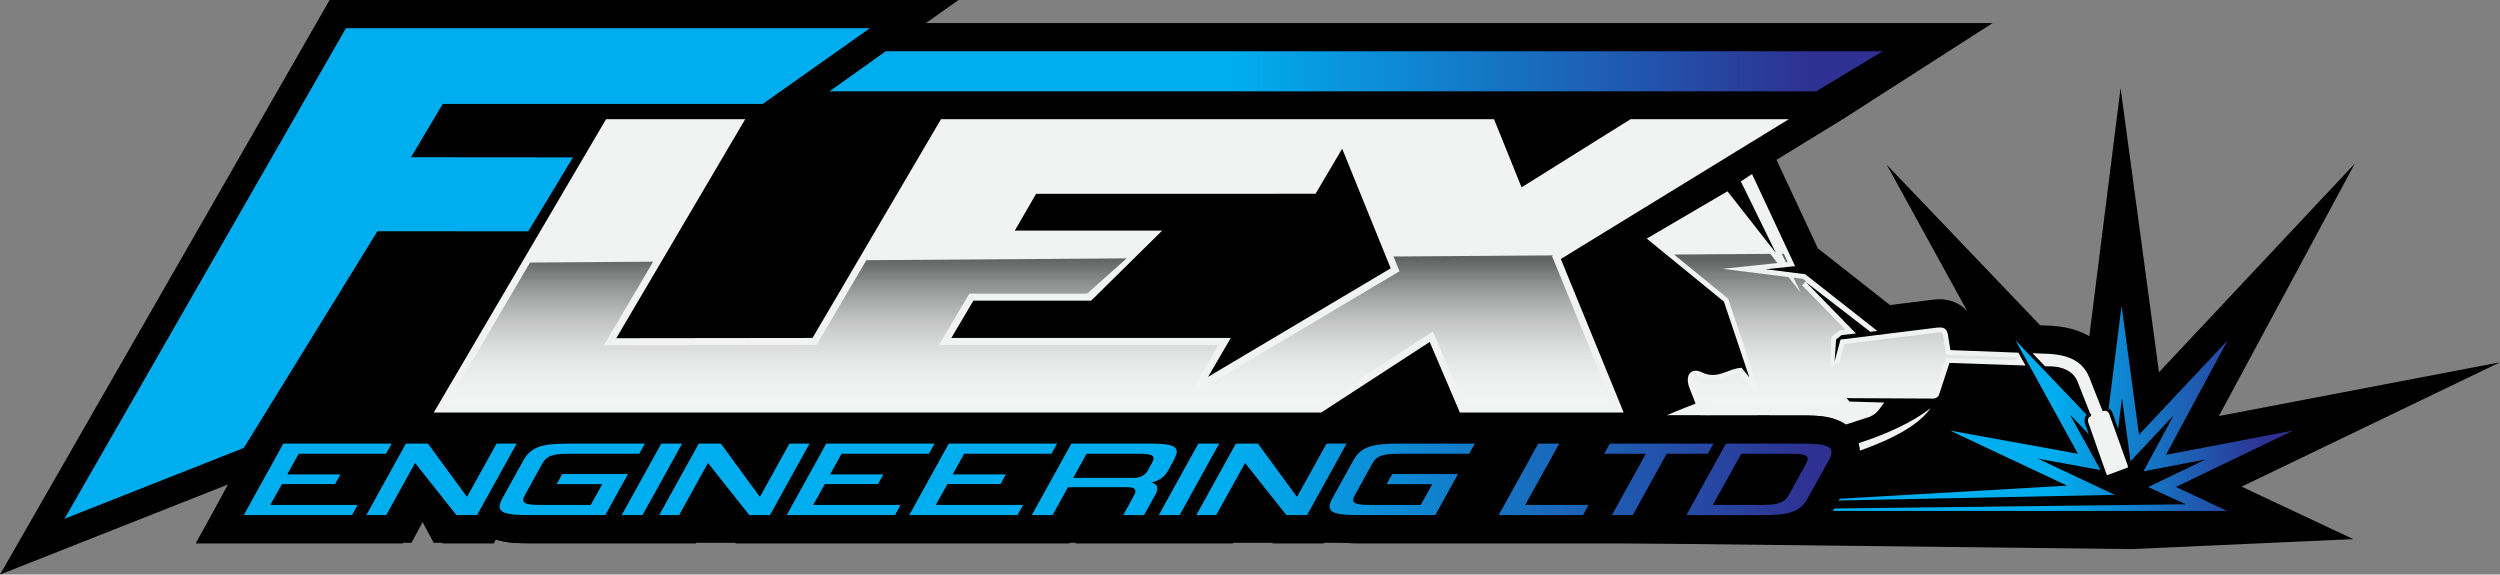 <?xml version="1.0" encoding="UTF-8"?> <svg xmlns="http://www.w3.org/2000/svg" xmlns:xlink="http://www.w3.org/1999/xlink" id="Layer_2" viewBox="0 0 3547.37 815.28"><rect x="0" y="0" width="3547.37" height="815.28" fill="#808080" stroke="none"/><defs><style>.cls-1,.cls-2{fill-rule:evenodd;}.cls-1,.cls-3,.cls-4{fill:#f1f2f2;}.cls-2{fill:url(#linear-gradient-2);}.cls-3{clip-rule:evenodd;}.cls-5{clip-path:url(#clippath-1);}.cls-6{clip-path:url(#clippath);}.cls-7{fill:url(#linear-gradient-3);}.cls-8{fill:url(#linear-gradient);}</style><clipPath id="clippath"><path class="cls-4" d="m2502.78,179.17h-186.36l-162.22,101.45-40.98-101.45h-772.31l-182.28,310.37-301.7.37,182.95-310.73h-174.25l-232.66,396.16h1238.84l161.38-104.97,44.88,104.97h210.95l-86.76-211.92,300.52-184.24Zm-816.64,383.89l42.85-73.5h-396.6l43.03-72.89h167.13l89.01-79.47h-208.94l41.76-72.16,396.6-.09,45.15-76.47,79.67,196.45-299.67,178.14Z"></path></clipPath><linearGradient id="linear-gradient" x1="1676.74" y1="608.66" x2="1676.74" y2="356.86" gradientUnits="userSpaceOnUse"><stop offset=".11" stop-color="#fff" stop-opacity="0"></stop><stop offset=".96" stop-color="#606161"></stop></linearGradient><linearGradient id="linear-gradient-2" x1="2307.92" y1="579.47" x2="3253.96" y2="579.47" gradientUnits="userSpaceOnUse"><stop offset=".64" stop-color="#00aeef"></stop><stop offset=".96" stop-color="#2e3192"></stop></linearGradient><clipPath id="clippath-1"><path class="cls-3" d="m2479.15,259.85l3.94-2.62,53.53,114.46-2.6.28-54.87-112.12Zm380.65,247.44l-98.31-3.71-4.21-26.27c-.91-5.69-1.53-5.69-4.93-5.69-.86,0-1.82.06-2.87.19l-132.36,16.42-7.26,26.75-12.71,6.45,1.41-43.17,11.52-9.44,8.44-.98-61.39-62.9,5.42-6.08-3.91-3.07-13.81-1.73,10.51,21.47-17.54-22.34-93.65-11.71,77.99-8.25-72.69-92.64-100.62,58.92,103.31,84.35,49.24,146.68-33.22-41.31c-4.85.75-9.53,2.51-14.43,4.35-7.19,2.7-14.63,5.49-23.41,5.49-6.44,0-12.69-1.51-19.1-4.63-1.92-.94-3.73-1.43-5.21-1.43-1.87,0-2.61.74-3.06,1.39-1.37,2.01-1.85,6.67.9,13.73l16.11,41.31h72.71c3.07-.89,6.27-1.73,9.6-2.52l2.37-.57,6.62,3.09h45.81c16.36,0,37.05,0,53.93,8.28l39.01-12.68c3.61-1.17,7.2-3.78,10-7.22l-38.76-1.12-16.9-18.83,139.11.72c.37-.02,1.09-.4,1.35-.72l16.39-50.05,100.79,3.46-2.19-3.99Z"></path></clipPath><linearGradient id="linear-gradient-3" x1="91.54" y1="388.05" x2="2671.49" y2="388.05" xlink:href="#linear-gradient-2"></linearGradient></defs><g id="Layer_1-2"><path d="m731.75,743.94c-2.13-2.86-4.67-6.99-6.57-12.28"></path><path d="m3547.37,514.06l-398.9,76.26,192.89-358.23-277.87,296.1-54.5-403.28-44.36,352.18c-1.32-.78-2.67-1.54-4.04-2.25-13.75-7.18-29.92-11.31-49.45-12.63l-.59-.04-15.69-.59-217.76-227.9,114.74,208.53c-10.46-12.6-25.69-17.6-39.5-17.6-2.77,0-5.68.19-8.65.55l-61.95,7.68-102.28-80.48-58.72-125.55,93.29-57.19,213.45-136.89h-1513.67L1360.08,0H467.72L0,815.28l323.45-127.8-29.43,54.53-15.97,28.85h293.6l.37-.68h11.85l15.78-29.25,15.76,29.25h12.34l.54.68h72.26l3-5.42c13.88,4.81,30.22,5.42,47.11,5.42h236.61l.37-.68h55.73l.54.68h473.38l.37-.68h9.03l-.37.68h223.05l.37-.68h55.73l.54.68h72.26l.37-.68h27.73c7.11.55,14.5.68,22,.68h378.12l717.81,8.26,314.88-14.11-158.48-74.49,366.66-176.46Z"></path><path d="m2094.91,743.94c-2.13-2.86-4.67-6.99-6.57-12.28"></path><path class="cls-4" d="m2538.23,169.17h-224.68l-154.54,96.65-39.04-96.65h-784.78l-182.28,310.37-278.46.34,182.93-310.71h-197.47l-20.35,34.65h0s-73.11,124.49-73.11,124.49h0s-150.95,257.02-150.95,257.02h1259.28l153.89-100.1,42.8,100.1h232.45l-89.19-217.84,323.49-198.32Zm-823.99,365.55l32.16-55.17h-396.49l31.22-52.89h167.13l100.84-99.47h-209.13l30.19-52.17,396.54-.09,37.77-63.97,68.84,169.75-259.08,154.01Z"></path><path class="cls-4" d="m2502.78,179.17h-186.36l-162.22,101.45-40.98-101.45h-772.31l-182.28,310.37-301.7.37,182.95-310.73h-174.25l-232.66,396.16h1238.84l161.38-104.97,44.88,104.97h210.95l-86.76-211.92,300.52-184.24Zm-816.64,383.89l42.85-73.5h-396.6l43.03-72.89h167.13l89.01-79.47h-208.94l41.76-72.16,396.6-.09,45.15-76.47,79.67,196.45-299.67,178.14Z"></path><g class="cls-6"><polygon class="cls-8" points="186.08 376.5 2992.51 356.86 3320.49 579.47 32.99 608.66 186.08 376.5"></polygon></g><path class="cls-2" d="m3010.39,433.92l-18.33,145.52c2.39,1.32,4.36,3.43,5.23,5.86l8.22,22.91,5.47-43.46,12.13,89.7,61.39-65.42-42.91,79.69,88.13-16.84-81.56,39.25,53.36,24.42-793.58,9.47h852.14l-72.48-34.07,166.37-80.07-180.57,34.52,87.54-162.57-125.8,134.06-24.73-182.97h0Zm-49.49,154.66c-2.89,3.08-3.8,8.15-2.45,12.02l5.5,15.69-26.71-27.95,43.25,78.6-89.06-16.18,109.4,51.43-456.1,9.24,388.46-22.32-166.37-78.22,181.66,33.02-88.62-161.07,101.04,105.74Z"></path><path class="cls-4" d="m2767.5,496.8l-3.3-20.61c-1.14-7.08-3.17-12.87-15.57-11.33l-137.02,16.99-8.49,31.29,2.23-31.38,7.6-6.23,20.55-2.39-71.33-73.1,91.7,70.72,9.95-1.16-102.35-80.53-56.22-7.03,41.9-4.43-61.13-130.72-15.83,10.51,49.72,101.59-68.7-87.54-114.59,67.1,109.55,89.44,36.12,107.6-11.03-13.72c-19.84.95-33.7,17.57-56.96,6.26-14.29-6.95-24.28,3.73-16.95,22.53l15.11,38.76h144.63c19.04,0,43.95.01,61.86,13.07l33.24-10.81c5.62-1.83,10.67-5.9,14.18-10.64l7.28-9.85-49.18-1.42-4.34-4.84,123.31.64c3.22.02,6.97-2.32,7.98-5.38l14.81-45.22,107.84,3.7-10.03-18.25-96.53-3.64Z"></path><path class="cls-4" d="m3019,660.22l-11.23-31.33h0s-15.03-41.96-15.03-41.96l-.03-.07-.02-.06-.03-.06-.02-.05-.03-.07-.02-.05h-.01s-.02-.07-.02-.07l-.03-.05c-.27-.53-.65-1.03-1.1-1.49h-.01c-1.66-1.65-4.3-2.66-6.22-1.88l-1.54.63-19.06-48.12c-9.69-24.47-31.65-31.81-56.13-33.46l-24.36-.92,17.62,18.43,6.04.21c17.34-.37,34.01,6.16,40.15,21.68l17.87,45.15,1.79,1.86-.74.78.41,1.03-1.51.61c-.43.18-.82.44-1.16.77l-.15.15c-.53.56-.95,1.29-1.25,2.08l-.04.11h0s-.03.11-.03.11l-.02.04c-.5,1.53-.56,3.28-.12,4.63v.02l.04.1,12.93,36.84h0l12.38,35.28,1.32,2.4-.51-.1.37,1.04,29.94-11.07-.43-3.17Z"></path><path class="cls-1" d="m2479.15,259.85l3.94-2.62,53.53,114.46-2.6.28-54.87-112.12Zm380.65,247.44l-98.31-3.71-4.21-26.27c-.91-5.69-1.53-5.69-4.93-5.69-.86,0-1.82.06-2.87.19l-132.36,16.42-7.26,26.75-12.71,6.45,1.41-43.17,11.52-9.44,8.44-.98-61.39-62.9,5.42-6.08-3.91-3.07-13.81-1.73,10.51,21.47-17.54-22.34-93.65-11.71,77.99-8.25-72.69-92.64-100.62,58.92,103.31,84.35,49.24,146.68-33.22-41.31c-4.85.75-9.53,2.51-14.43,4.35-7.19,2.7-14.63,5.49-23.41,5.49-6.44,0-12.69-1.51-19.1-4.63-1.92-.94-3.73-1.43-5.21-1.43-1.87,0-2.61.74-3.06,1.39-1.37,2.01-1.85,6.67.9,13.73l16.11,41.31h72.71c3.07-.89,6.27-1.73,9.6-2.52l2.37-.57,6.62,3.09h45.81c16.36,0,37.05,0,53.93,8.28l39.01-12.68c3.61-1.17,7.2-3.78,10-7.22l-38.76-1.12-16.9-18.83,139.11.72c.37-.02,1.09-.4,1.35-.72l16.39-50.05,100.79,3.46-2.19-3.99Z"></path><g class="cls-5"><polygon class="cls-8" points="186.08 376.5 2992.51 356.86 3320.49 579.47 32.99 608.66 186.08 376.5"></polygon></g><path class="cls-1" d="m2425.46,589.43h.91c.32-.12.63-.23.95-.35l-7.69-21.33c-21.02,7.61-39.32,14.84-55.1,21.68h60.92Z"></path><path class="cls-1" d="m2637.17,628.9c.92,3.44,1.45,7,1.59,10.64,47.2-16.57,84.73-37.06,100.53-60.35-25,19.7-61.11,36.32-102.11,49.7Z"></path><path d="m2628.73,611.96c-17.53-22.53-48.82-22.53-71.66-22.53h-572.56c-1.95,0-3.9.01-5.85.04l.02-.04h-119.88l-23.09,41.6-30.46-41.6h-128.43l-2.6,4.7c-12.8-4.16-27.33-4.7-41.64-4.7h-535.89l-23.09,41.6-30.46-41.6h-236.36c-1.95,0-3.9.01-5.85.04l.02-.04h-119.88l-23.09,41.6-30.46-41.6h-249.07l-100.41,181.44h293.6l23.28-42.08,33.36,42.08h72.26l3-5.42c13.88,4.81,30.22,5.42,47.11,5.42h236.61l23.28-42.08,33.36,42.08h473.38l21.77-39.59h8.95l-21.69,39.59h223.05l23.28-42.08,33.36,42.08h72.26l3-5.42c13.88,4.81,30.22,5.42,47.11,5.42h572.56c39.17,0,76.25-3.42,99.32-44.74l29.59-53.49.21-.41c2.54-4.84,5.35-10.69,7.03-17.31,3.97-15.66,1-30.92-8.37-42.95Z"></path><path class="cls-7" d="m2577.11,129.62h-1400.14l79.77-56.89h1414.74l-94.38,56.89ZM345.91,730.87l56.14-101.44h153.69l-8,14.42h-123.9l-16.34,29.31h75.43l-7.37,13.66h-75.43l-16.64,29.62h123.9l-7.79,14.42h-153.69Zm301.71,0l-58.64-73.97-40.92,73.97h-28.26l56.14-101.44h31.3l55.39,75.66,42-75.66h28.48l-56.14,101.44h-29.35Zm103.03,0c-32.39,0-44.4-3.22-41.25-15.65.62-2.46,1.8-5.37,3.7-8.59l29.29-52.94c10.77-19.34,25.49-24.25,64.4-24.25h108.25l-8,14.42h-100.43c-22.82,0-31.21,3.07-37.27,14.12l-24.54,44.5c-1.12,1.84-1.76,3.53-2.11,4.91-1.79,7.06,4.88,9.05,23.57,9.05h71.95l16.38-29.46h-64.78l7.96-14.27h93.25l-32.13,58.16h-108.25Zm131.51,0l56.14-101.44h29.56l-56.14,101.44h-29.56Zm181.07,0l-58.64-73.97-40.92,73.97h-28.26l56.14-101.44h31.3l55.39,75.66,42-75.66h28.48l-56.14,101.44h-29.35Zm53.04,0l56.14-101.44h153.69l-8,14.42h-123.9l-16.34,29.31h75.43l-7.37,13.66h-75.43l-16.64,29.62h123.9l-7.79,14.42h-153.69Zm173.9,0l56.14-101.44h153.69l-8,14.42h-123.9l-16.34,29.31h75.43l-7.37,13.66h-75.43l-16.64,29.62h123.9l-7.79,14.42h-153.69Zm303.67,0l14.97-27.32c.9-1.84,1.72-3.38,2.07-4.76,1.4-5.52-2.66-7.52-12.66-7.52h-82.82l-21.77,39.59h-29.56l56.14-101.44h112.38c30.22,0,39.46,3.84,36.7,14.73-.7,2.76-2.13,5.83-4.15,9.51l-7.71,14.12c-5.69,10.44-15.15,15.19-24.06,16.88,5.81,1.07,10.21,4.3,8.43,11.36-.43,1.69-1.11,3.53-2.27,5.53l-16.12,29.31h-29.56Zm40.33-73.35c1.2-2.15,2.06-3.84,2.49-5.52,1.48-5.83-3.37-8.13-19.24-8.13h-75.65l-18.89,34.22h84.34c11.74,0,17.63-3.53,22.08-11.66l4.86-8.9Zm10.1,73.35l56.14-101.44h29.56l-56.14,101.44h-29.56Zm181.07,0l-58.64-73.97-40.92,73.97h-28.26l56.14-101.44h31.3l55.39,75.66,42-75.66h28.48l-56.14,101.44h-29.35Zm103.03,0c-32.39,0-44.4-3.22-41.25-15.65.62-2.46,1.8-5.37,3.7-8.59l29.29-52.94c10.77-19.34,25.49-24.25,64.4-24.25h108.25l-8,14.42h-100.43c-22.82,0-31.21,3.07-37.27,14.12l-24.54,44.5c-1.12,1.84-1.76,3.53-2.11,4.91-1.79,7.06,4.88,9.05,23.57,9.05h71.95l16.38-29.46h-64.78l7.96-14.27h93.25l-32.13,58.16h-108.25Zm198.24,0l56.14-101.44h29.78l-48.35,87.01h89.99l-7.79,14.42h-119.77Zm160.64,0l48.14-87.01h-59.13l8-14.42h147.16l-8,14.42h-58.47l-48.14,87.01h-29.56Zm105.64,0l56.14-101.44h108.04c31.52,0,44.48,2.92,41.25,15.65-.62,2.46-2.01,5.37-3.7,8.59l-29.29,52.94c-11.14,19.95-26.14,24.25-64.4,24.25h-108.04Zm169.77-72.89c.9-1.84,1.76-3.53,2.11-4.91,1.83-7.21-5.06-9.21-23.32-9.21h-70.65l-40.35,72.59h70.65c21.3,0,30.95-2.92,37.01-13.96l24.54-44.5ZM813,223.34l-229.78-.2,45-75.63h454.04l152-107.51H490.89L91.54,736.1l254.4-100.51,189.6-307.49,213.96.2,63.5-104.95Z"></path></g></svg> 
